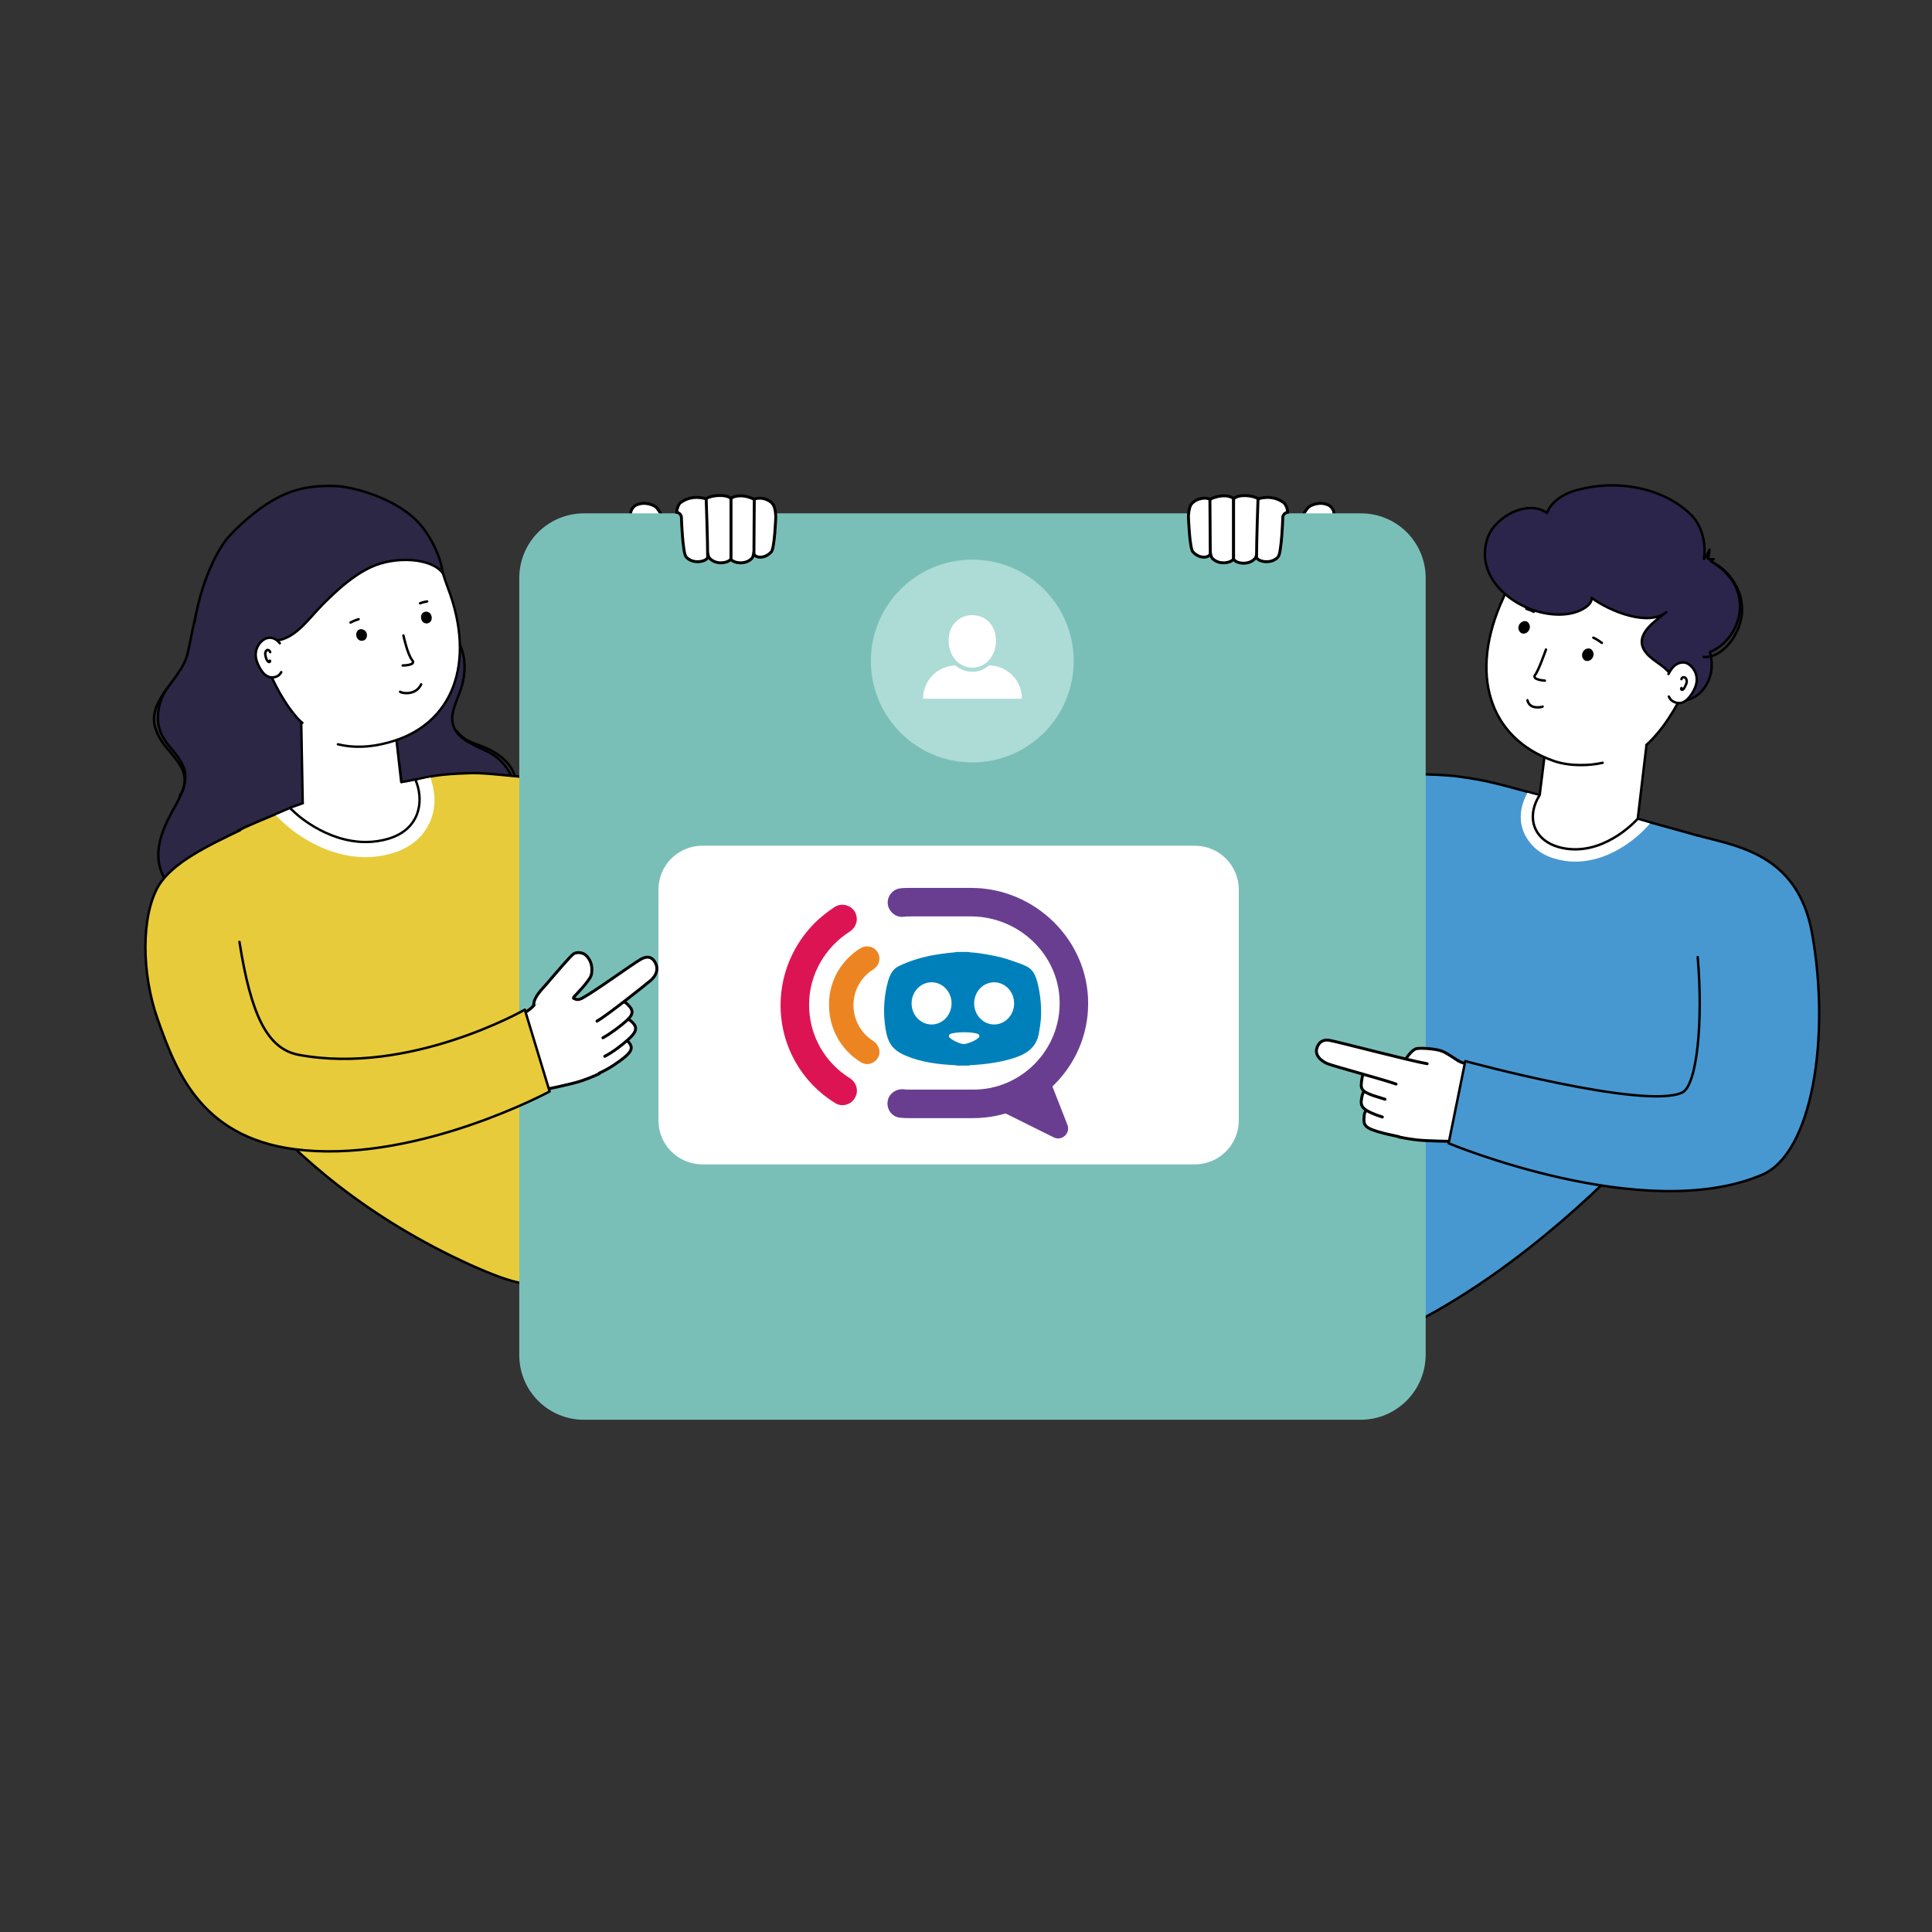 <?xml version="1.0" encoding="utf-8"?>
<!-- Generator: Adobe Illustrator 28.1.0, SVG Export Plug-In . SVG Version: 6.00 Build 0)  -->
<svg version="1.1" id="Capa_1" xmlns="http://www.w3.org/2000/svg" xmlns:xlink="http://www.w3.org/1999/xlink" x="0px" y="0px"
	 viewBox="0 0 522 522" style="enable-background:new 0 0 522 522;" xml:space="preserve">
<rect x="0" y="0" width="522" height="522" fill="#333333" stroke="none"/>
<style type="text/css">
	.st0{fill:#FFFFFF;stroke:#000000;stroke-width:0.789;stroke-linecap:round;stroke-linejoin:round;stroke-miterlimit:10;}
	.st1{fill:#4798D1;stroke:#000000;stroke-width:0.659;stroke-linecap:round;stroke-linejoin:round;stroke-miterlimit:10;}
	.st2{fill:#FFFFFF;}
	.st3{fill:#FFFFFF;stroke:#000000;stroke-width:0.659;stroke-linecap:round;stroke-linejoin:round;stroke-miterlimit:10;}
	.st4{fill:none;stroke:#000000;stroke-width:0.659;stroke-linecap:round;stroke-linejoin:round;stroke-miterlimit:10;}
	.st5{fill:#2B244B;stroke:#000000;stroke-width:0.659;stroke-linecap:round;stroke-linejoin:round;stroke-miterlimit:10;}
	.st6{fill:#2B2745;stroke:#000000;stroke-width:0.659;stroke-linecap:round;stroke-linejoin:round;stroke-miterlimit:10;}
	.st7{fill:#E8CB3A;stroke:#000000;stroke-width:0.659;stroke-linecap:round;stroke-linejoin:round;stroke-miterlimit:10;}
	.st8{fill:#FFFFFF;stroke:#000000;stroke-width:0.64;stroke-linecap:round;stroke-linejoin:round;stroke-miterlimit:10;}
	.st9{fill:#7ABFB7;}
	.st10{fill:#ADDBD5;}
	.st11{fill:#FFFFFF;stroke:#000000;stroke-width:0.789;stroke-linecap:round;stroke-miterlimit:10;}
	.st12{fill:#693E90;}
	.st13{fill:#EC8521;}
	.st14{fill:#DD1454;}
	.st15{fill:#0080BA;}
</style>
<g>
	<path class="st0" d="M181.3,143.1c0,0-0.4,0.3-0.6-0.2c-0.2-0.4-2.4-5.1-3.6-6c-0.4-0.3-2.8-1.6-5.3-0.4c-0.8,0.4-1.6,1.6-1.4,2.7
		c0.1,0.8,2.9,5.7,4.6,8.7c1.2,2,1.6,3.8,3.5,4.9"/>
</g>
<g>
	<path class="st0" d="M349.5,143.1c0,0,0.4,0.3,0.6-0.2c0.2-0.4,2.4-5.1,3.6-6c0.4-0.3,2.8-1.6,5.3-0.4c0.8,0.4,1.6,1.6,1.4,2.7
		c-0.1,0.8-2.9,5.7-4.6,8.7c-1.2,2-1.6,3.8-3.5,4.9"/>
</g>
<g>
	<g>
		<path class="st1" d="M357.2,354.1c9.5,7.5-20.2,20.5,5.3,11.8c58.3-19.8,105.2-84,108.1-90.2c0,0-7.2-38.4-11.2-49.7
			c-4.1-1.3-11.7-3.2-19.7-5.6c-0.3-2.1-23.8-5.6-23.8-5.6c-10.8-2.9-13.7-3.9-21.9-5c-12.8-1.7-40.6,1.8-54.3-16.1
			c-2-5.4-2-35.8-2-35.8l-19.1-0.2c0,0-4.5,13.6-1.3,36c2.6,17.8,22.6,33.3,52.8,48.4c-12.2,21.5-18.5,42.6-8.3,85.5
			C365.5,343.8,341.5,341.7,357.2,354.1z"/>
	</g>
	<g>
		<path class="st2" d="M412.1,225.7c1,1.9,2.5,3.6,4.5,4.8c2,1.2,4.4,1.9,7.1,2.2c0.6,0.1,1.3,0.1,1.9,0.1c11.1,0,19-9,19.4-9.4
			l0.8-0.9c0,0-1.1-0.3-3.1-0.9c-0.3-2.1-27.1-6.6-27.1-6.6c-1.2-0.3-2.7-0.7-2.9-0.8C410.5,218.2,410.3,222.3,412.1,225.7z"/>
	</g>
	<path class="st3" d="M419.5,186.7l26.7,3.3l-3.7,31.2c0,0-8,9.2-18.5,8.2c-9.1-0.9-12.2-7.9-8-14.6L419.5,186.7z"/>
	<path class="st3" d="M433,206.1c-3.5,0.8-8.9,1-13.2-0.5c-17.6-6.2-23-23.7-13.7-43.9c1.9-4.2,3.6-10,6.2-13.1
		c9.7-11.8,12.9-3.3,24.9,2.2c15.2,7,21.4,26.7,19,33.5c-3.5,7.6-7.2,13.2-11.4,17"/>
	<path d="M427.6,176.3c-0.4,0.9,0,1.8,0.7,2.2c0.8,0.3,1.7-0.1,2.1-1c0.4-0.9,0-1.8-0.7-2.2C428.9,175,428,175.4,427.6,176.3z"/>
	<path d="M410.4,168.9c-0.4,0.9,0,1.8,0.7,2.2c0.8,0.3,1.7-0.1,2.1-1s0-1.8-0.7-2.2C411.7,167.6,410.8,168.1,410.4,168.9z"/>
	<path class="st4" d="M417.7,175.5c0,0-2,5.7-2.9,6.8c-1.1,1.4,2.6,1.6,2.6,1.6"/>
	<path class="st4" d="M416.8,190.9c0,0.1-3.5,1-4.1-1.7"/>
	<path class="st5" d="M470.1,162.9c-0.4-5.1-3.7-8.9-7.9-11.3c0.2-0.2,0.5-0.4,0.8-0.5c-0.7,0-0.9,0-1.6-0.2
		c0.4-0.9,0.4-1.5,0.5-2.4c-0.5,1.2-0.7,1.4-1.5,2.5c0.6-4.4-0.6-9.3-3.9-12.3c-7.7-7.2-20-9.1-30-6.4c-0.8,0.2-1.5,0.4-2.3,0.7
		c-2.6,1-5.4,3.1-6.2,5.6c-5.3-3.8-14.2,1.1-16.1,6.8c-4,11.9,9.7,21.4,20.6,20.6c4.5-0.3,7.9-2.7,7.5-4.5
		c5.1,3.8,15.4,7.8,20.2,3.9c-2.8,2.3-8.3,5.7-6.1,10c1.6,2.9,5.2,4,7.1,6.6c1,1.3,0.5,5.3,1.7,6.4c0.7,0.6,1.7,1,3,0.7
		c2.5-0.6,4.9-2.7,6.1-6.2c0.7-2.2,0.6-4.5,0-6.7C467.2,174,470.5,168.4,470.1,162.9z"/>
	<path class="st3" d="M450.8,182.1c0.6-1.2,1.2-1.8,1.3-1.9c1-1.1,2.4-1.4,3.4-1.1c1.4,0.4,4.4,3.3,2.1,7.5c-1.2,2.2-2.9,4.2-5.4,3
		c-0.6-0.3-1-0.7-1.3-1.4"/>
	<path class="st4" d="M454.3,183.5c0.1-0.4,0.4-0.6,0.8-0.5c0.4,0.1,0.5,0.4,0.6,0.8c0.1,0.4,0,0.8-0.2,1.2c-0.2,0.4-0.4,1-0.8,1.3
		c-0.1,0.1-0.3,0.1-0.4,0c-0.1-0.1-0.1-0.3,0-0.4"/>
	<path class="st4" d="M463.5,152.4c3.4,1.8,6.2,6,6.9,9.5c0.7,3.5,0.1,6.7-1.8,10c-1.9,3.3-5.2,5.9-8.3,5.6"/>
	<g>
		<path class="st4" d="M432.8,173.7c0,0-1.3-1-2.3-1.4"/>
		<path class="st4" d="M414.4,165.3c0,0-0.7-0.4-2-0.8"/>
	</g>
</g>
<g>
	<path class="st6" d="M73.5,153.9c1.9,5.2,8.8,7,14.4,7.5c7.7,0.6,14.6,1.9,22.1,3.6c3.9,0.9,4.8,0.4,8,2.4
		c6.9,4.2,9.3,11.5,6.2,19.7c-0.8,2.2-2.2,5.2-2,7.5c0.5,6,8.2,7,12,10c4.2,3.4,6.5,9.4,5,14.7c-0.8,2.8-2.4,5.3-3.5,8.1
		c-1.1,2.7-1.5,6,0.1,8.5c1.6,2.5,4.7,3.4,7.5,4.4c2.6,1,5.1,2.2,7.1,4.1c2,1.9,3.5,4.4,3.6,7.2c0.2,3.8-2.1,7.2-4.5,10
		c-2,2.3-4.3,4.5-5.6,7.2c-1.2,2.5-1.1,5.3-1.7,7.9c-1.4,6.8-10.8,6.7-16.2,5.5c-8.1-1.8-16,2.6-24,0.3c-7.2-2.1-12.5-5.8-18.8-9.8
		c-4.3-2.8-5.3-6.9-7.7-11.2c-1.5-2.5-3.1-5-4.9-7.3c-1.4-1.8-3.9-3.7-3.7-6c-5.2-3.6-12.3-2.8-17.7-6c-2.9-1.7-5.1-4.6-6-7.9
		c-1.6-5.8,1.5-11.9,4.3-16.8c1.8-3.3,3.5-7.2,2-10.5c-1.8-3.9-4.2-5-6-8.9c-1.7-3.8-0.7-9.1,2-12.6c5.6-7.4,4.8-7.3,6.6-15.7
		c1.6-7.4,4.1-17.1,10.7-22.8"/>
	<path class="st4" d="M123.4,197.5c1.2,1.8,3.2,2.8,5.1,3.5c4.2,1.5,7.1,3,9.4,6.2c1.4,2,1.9,4.6,1.7,7"/>
	<g>
		<path class="st7" d="M127.2,341.8C71.2,316.4,51.3,275,49,268.6c0,0,10.2-33.3,15.2-44.1c2.9-1.5,4.6-2.1,14-6.1
			c7.1-0.4,30.5-6.9,30.5-6.9c7.8-1.9,9.7-2.3,18-2.6c12.9-0.5,39.4,8.2,59.9-11c2.5-5.2,5.5-35.4,5.5-35.4l19,1.6
			c0,0,3.2,14-2.2,35.9c-4.3,17.5-25.7,31-57.1,43.1c10.1,22.6,14.3,44.2,0.1,85.9C146.7,344.7,151.8,352.8,127.2,341.8z"/>
	</g>
	<g>
		<path class="st2" d="M98.8,231.6c-5.2,0-10.7-1.6-15.8-4.6c-3.9-2.3-6.3-4.6-6.6-4.9l-1.9-1.8l3.7-1.6c0,0,14.6-2.8,15.6-3.3
			c0.8-0.4,18.8-4.5,18.8-4.5s2-0.5,3.7-0.8c0.5,1.4,0.8,2.8,1,4.3c0.3,2.7-0.1,5.3-1.1,7.6c-0.8,1.8-1.9,3.4-3.3,4.7
			c-1.8,1.7-4.1,3-6.8,3.8C103.7,231.2,101.3,231.6,98.8,231.6L98.8,231.6z"/>
		<path class="st8" d="M98.8,227.5C98.8,227.5,98.8,227.5,98.8,227.5c2.1,0,4.2-0.3,6.2-0.9c4.6-1.4,6.6-4.1,7.5-6.2
			c0.7-1.7,1-3.6,0.8-5.6c-0.1-1.3-0.5-2.9-1.1-4.2c0,0-2.3,0.5-3.7,0.7l-0.6-4.9l-23.6,2.6c0,0-2.5,5.6-2.5,8
			c-0.9,0.4-2.6,0.9-3.5,1.3l0.9,0.8C79.5,219.5,87.9,227.5,98.8,227.5z"/>
	</g>
	<polyline class="st8" points="108.4,211.3 105.1,182.1 81.4,195.3 81.8,217 	"/>
	<path class="st8" d="M91.3,201.1c4.1,1,8.6,0.9,13.7-0.5c17.5-4.7,23.7-21.6,16-41.8c-1.6-4.2-2.9-9.9-5.2-13.1
		c-8.7-12-12.3-4-24.3,0.6c-15.1,5.8-22.4,24.6-20.4,31.3c2.9,7.4,6.1,13.1,9.8,17c0.1,0.1,0.4,0.4,0.8,0.7"/>
	<path class="st6" d="M70.9,173.5c1-0.5,3.3-0.4,4.3-0.5c5-0.9,8.4-6.1,12-9.7c3.9-3.9,8.1-7.8,13.1-10.1c6.5-3,16.2-2.5,19.3,1.6
		c-0.5-4.5-3.2-9.7-5.9-12.9c-6-7.1-18-10.4-23.3-10.6c-5.4-0.1-10.6,0.3-16.9,4c-3.7,2.1-9.7,7.1-12.6,10.8
		c-1.1,1.4-6.1,8.9-8.3,21.8"/>
	<path class="st3" d="M75.6,173.8c-1-1.3-2.3-1.7-3.4-1.4c-1.4,0.3-4.4,2.9-2.5,7.1c1,2.2,2.5,4.2,5,3.3c0.6-0.2,1-0.7,1.3-1.2"/>
	<path d="M99.1,171.2c0.2,0.9-0.2,1.7-1,1.9c-0.8,0.2-1.6-0.3-1.8-1.2c-0.2-0.9,0.2-1.7,1-1.9C98.1,169.9,98.9,170.4,99.1,171.2z"/>
	<path d="M116.6,166.5c0.2,0.9-0.2,1.7-1,1.9c-0.8,0.2-1.6-0.3-1.8-1.2c-0.2-0.9,0.2-1.7,1-1.9C115.6,165.1,116.4,165.6,116.6,166.5
		z"/>
	<path class="st4" d="M109,171.7c0,0,1.1,5.2,2.4,6.7c1.1,1.4-2.6,1.4-2.6,1.4"/>
	<path class="st4" d="M113.8,184.9c-1.6,3.3-5.6,2.3-5.7,2"/>
	<path class="st4" d="M73,176.2c-0.1-0.4-0.4-0.6-0.7-0.6c-0.4,0.1-0.5,0.4-0.6,0.7c-0.1,0.4,0,0.8,0.1,1.2c0.1,0.4,0.3,1,0.7,1.3
		c0.1,0.1,0.3,0.1,0.4,0c0.1-0.1,0.1-0.3,0-0.3"/>
	<path class="st4" d="M45.4,185.7c-3.6,4.6-4.4,8-3.4,11.1c0.7,2.2,2,4.1,3.5,5.8c1.5,1.8,3,3.5,3.9,5.6c0.8,2.1,0.7,4.8-0.8,6.7"/>
	<g>
		<path class="st4" d="M94.7,168.2c0,0,1.1-0.6,2.2-0.9"/>
		<path class="st4" d="M113.5,163c0,0,0.7-0.3,1.9-0.5"/>
	</g>
</g>
<path class="st9" d="M367.6,383.6H157.8c-9.7,0-17.5-7.8-17.5-17.5V156.2c0-9.7,7.8-17.5,17.5-17.5h209.9c9.7,0,17.5,7.8,17.5,17.5
	v209.9C385.1,375.8,377.3,383.6,367.6,383.6z"/>
<path class="st2" d="M322.8,314.6h-133c-6.6,0-11.9-5.3-11.9-11.9v-62.3c0-6.6,5.3-11.9,11.9-11.9h133c6.6,0,11.9,5.3,11.9,11.9
	v62.3C334.7,309.3,329.4,314.6,322.8,314.6z"/>
<g>
	<circle class="st10" cx="262.7" cy="178.6" r="27.4"/>
	<g>
		<path class="st2" d="M276,188.8h-26.6v-0.1c0-4.9,4-8.9,8.9-8.9h8.9c4.9,0,8.9,4,8.9,8.9V188.8z"/>
		<path class="st10" d="M270,173.1c0,4.9-3.3,8.4-7.3,8.4c-4.1,0-7.3-3.5-7.3-8.4s3.3-7.9,7.3-7.9C266.8,165.1,270,168.2,270,173.1z
			"/>
		<path class="st2" d="M269.1,173.1c0,4.3-2.9,7.3-6.4,7.3s-6.4-3.1-6.4-7.3c0-4.3,2.9-6.9,6.4-6.9S269.1,168.8,269.1,173.1z"/>
	</g>
</g>
<g>
	<path class="st2" d="M144.3,271.6c0.2-0.2,7.8-1.9,7.8-1.9l12.2,0.4l3.5,16.5l-5.9,3.5l-8.1,2.6L144.3,271.6z"/>
	<g>
		<path class="st0" d="M164,281c0.5-0.2,0.6-0.2,1.2-0.4c2.3-0.6,3.2-0.4,4.3,0.6c2,2,1.3,3.2-3.4,6.4c-0.9,0.6-2.3,1.5-4.3,2.4"/>
		<path class="st0" d="M144.3,271.6c-1.5,1.7-3.6,2.6-5,3.4c-1.9,1.2-2.3,4.4-3.1,9c-0.9,5.2,1.2,12.6,9.6,10.7
			c2.3-0.5,8.8-1.8,11.4-2.7c2.4-0.8,4.7-1.9,4.7-1.9"/>
		<path class="st0" d="M162.9,277.5c2.1-1,1.9-1.6,3.6-2.1c2-0.6,2.8-0.5,4,0.5c2.1,1.8,1.6,3.1-2.1,6.1c-0.8,0.6-2.5,2.1-5,3.4"/>
		<path class="st0" d="M159.6,272.9c1.7-0.7,5-2.2,6.4-2.5c1.6-0.3,2.4-0.1,3.5,0.9c2,1.9,1.7,3-1.3,5.4c-0.6,0.5-3.1,2.5-5.3,3.7"
			/>
		<path class="st0" d="M155,269.7c0.4,0.2,0.9,0.7,2.3,0c3.8-2.1,13.1-8.9,15.8-10.5c0.9-0.5,2.8-1.4,4,1c0.9,1.8,0.1,3.5-1.3,4.7
			c-1.4,1.2-11.7,9.4-14.5,11"/>
		<path class="st0" d="M155,269.7c0,0-0.2-0.1,0.2-0.5c0.3-0.3,3.9-4,4.5-5.6c0.2-0.6,0.8-3.4-1.4-5.5c-0.7-0.7-2.3-1-3.3-0.4
			c-0.7,0.4-4.7,5.1-7.1,7.9c-1.6,1.9-3.5,3.5-3.7,5.8"/>
	</g>
	<path class="st7" d="M64.7,254.5c3.1,19.7,7.5,28.9,16,30.5c30,5.6,61.1-12.2,61.1-12.2l6.7,22.1c0,0-34.6,18.7-66.2,15.9
		c-27.5-2.4-34.5-20.7-39.7-35.4c-4.4-12.4-4.5-27.9,0.2-36c3.8-6.4,13.6-11,22.1-15.1"/>
</g>
<g>
	<path class="st0" d="M203.8,134.9c1.6,1.9,0.8,5,0.8,5s-0.5,9.9-1.4,10.9c-2,2.2-5.8,1.1-5.8,0c0-4.5,0-13.3,0-16.1
		C198.2,134.1,200.4,133.3,203.8,134.9z"/>
	<path class="st0" d="M208.8,136.2c0.8,1,0.8,3.5,0.8,3.5s-0.3,8.4-1.2,9.4c-2,2.2-4.7,1.5-4.7,0.4c0-4.5,0.1-12,0.1-14.6
		C204.9,134.3,207.4,134.5,208.8,136.2z"/>
	<path class="st0" d="M190.8,134.7c-1.4,2-0.8,5.2-0.8,5.2s0.7,9.9,1.7,10.9c2,2.2,5.8,1.1,5.8,0c0-4.5,0-11.8,0-16.1
		C196.4,133.5,192.4,133.7,190.8,134.7z"/>
	<path class="st11" d="M182.8,138.4c1.1,0.2,1.3,1.2,1.3,1.2s0.3,9.9,1.3,10.9c2,2.2,5.8,1.1,5.8,0c0-4.5-0.4-15.7-0.4-15.7
		s-3.7-1.4-6.9,1C183.3,136.2,182.9,137.5,182.8,138.4z"/>
</g>
<g>
	<path class="st2" d="M394.5,286.7c-0.3-0.1-9.2-3.8-13.5-1.2c-1.3,1.3-11.1,0.1-11.1,0.1l2.1,20l12.4,2.7L394.5,286.7z"/>
	<g>
		<path class="st0" d="M369.9,299.7c-0.8,0.3-1.2,0.7-1.3,1.6c-0.3,2.8-0.1,3.5,5.3,4.9c1.1,0.3,2.3,0.5,4,0.9"/>
		<path class="st0" d="M394,286.6c1.4,0.8,1.5,0.5,3.1,1.1c2.1,0.8,3.2,3.8,4.9,8.2c1.9,4.9,1.4,12.6-7.2,12.5
			c-2.4,0-9.1-0.1-11.9-0.4c-2.6-0.3-4.9-0.8-4.9-0.8"/>
		<path class="st0" d="M371,294c-2,0.1-2.7,0.7-3,2.2c-0.5,2.4-0.5,3.4,4,5.1l1.5,0.5"/>
		<path class="st0" d="M373.2,289.4c-0.8-0.4-0.8-0.3-2.2-0.1c-1.7,0.2-2.8,0.5-3,2c-0.4,2.7-0.6,3.4,3,4.7l3.2,1"/>
		<path class="st0" d="M379.8,286.2c0.4-0.7,1.9-2.8,3.1-2.9c1.4-0.2,5.2,0.1,6.7,0.7c1.5,0.6,2.9,1.7,4.4,2.6"/>
		<path class="st0" d="M385.6,287.4c-4.3-0.7-23.2-5.7-26.3-6.3c-1-0.2-2.6-0.2-3.4,1.8c-0.9,2.2,1.1,3.8,2.8,4.5
			c1.7,0.7,15.2,4.3,18.5,5.5"/>
	</g>
	<path class="st1" d="M458.7,258.6c1.5,17.5-0.2,34.7-4.2,36.6c-10.2,4.7-58.6-8.5-58.6-8.5l-4.5,22.2c0,0,52.9,22.1,84.7,8.5
		c13.6-5.8,18.5-37.2,13.5-65.2c-3.9-21.8-20.8-23.6-31-26.5"/>
</g>
<g>
	<path class="st0" d="M326.9,134.9c-1.6,1.9-0.8,5-0.8,5s0.5,9.9,1.4,10.9c2,2.2,5.8,1.1,5.8,0c0-4.5,0-13.3,0-16.1
		C332.6,134.1,330.4,133.3,326.9,134.9z"/>
	<path class="st0" d="M321.9,136.2c-0.8,1-0.8,3.5-0.8,3.5s0.3,8.4,1.2,9.4c2,2.2,4.7,1.5,4.7,0.4c0-4.5-0.1-12-0.1-14.6
		C325.9,134.3,323.3,134.5,321.9,136.2z"/>
	<path class="st0" d="M340,134.8c1.4,2,0.8,5.2,0.8,5.2s-0.7,9.9-1.7,10.9c-2,2.2-5.8,1.1-5.8,0c0-4.5,0-11.8,0-16.1
		C334.4,133.5,338.4,133.7,340,134.8z"/>
	<path class="st11" d="M347.9,138.4c-1.1,0.2-1.3,1.2-1.3,1.2s-0.3,9.9-1.3,10.9c-2,2.2-5.8,1.1-5.8,0c0-4.5,0.4-15.7,0.4-15.7
		s3.7-1.4,6.9,1C347.4,136.2,347.9,137.5,347.9,138.4z"/>
</g>
<g>
	<path class="st12" d="M286.3,270.5c0.3,13.1-10.3,23.9-23.3,23.9h-17c-0.6,0-1.3,0-1.9-0.1c-1.5-0.1-3,0.6-3.8,1.9h0
		c-1.4,2.5,0.2,5.6,3,5.8c0.9,0.1,1.7,0.1,2.6,0.1h17c8.6,0,16.4-3.5,22-9.1c5.6-5.6,9.1-13.3,9.1-21.8
		c0.1-17.2-14.4-31.3-31.6-31.3H246c-0.9,0-1.8,0-2.6,0.1c-2.8,0.2-4.5,3.4-3,5.8h0c0.8,1.3,2.2,2.1,3.8,1.9
		c0.6-0.1,1.3-0.1,1.9-0.1h16.6C275.3,247.8,286,257.8,286.3,270.5z"/>
	<path class="st12" d="M282.8,289.6l5.6,14.3c0.9,2.3-1.5,4.5-3.7,3.4l-15.7-7.8L282.8,289.6z"/>
	<path class="st13" d="M229.2,258.8c1-1,2.1-1.9,3.3-2.6c0.8-0.5,1.7-0.6,2.6-0.4c0.9,0.2,1.6,0.8,2.1,1.6c0.3,0.5,0.4,1.1,0.4,1.6
		c0,1.2-0.6,2.2-1.6,2.9c-3.4,2.1-5.4,5.7-5.4,9.7c0,3.9,2,7.6,5.4,9.7c1.5,1,2.1,3,1.2,4.5c-0.6,1-1.7,1.7-2.9,1.7
		c-0.6,0-1.2-0.2-1.7-0.5c-5.4-3.3-8.6-9.1-8.6-15.4C223.9,266.8,225.8,262.2,229.2,258.8z"/>
	<path class="st14" d="M210.9,271.6c0,11.2,5.9,21,14.7,26.4c0.6,0.4,1.3,0.6,2,0.6c1.4,0,2.7-0.7,3.4-2c1.1-1.8,0.4-4.2-1.4-5.3
		c-6.6-4.1-11-11.4-11-19.8c0-8.3,4.4-15.6,11-19.8c1.2-0.8,1.9-2.1,1.9-3.4c0-0.6-0.2-1.3-0.5-1.9c-1.1-1.9-3.6-2.5-5.4-1.4
		c-2,1.3-3.9,2.8-5.6,4.5C214.4,255.2,210.9,263,210.9,271.6z"/>
	<path class="st15" d="M280.5,266.3c-0.3-1.4-0.7-2.9-1.7-4.1c-0.8-1-2.3-1.5-3.6-2c-1.4-0.5-2.8-1-4.2-1.4
		c-2.8-0.7-5.9-1.3-8.9-1.5c-0.2,0-0.3-0.1-0.5-0.1c-0.5,0-0.9,0-1.4,0c-0.5,0-1,0-1.6,0c-0.2,0-0.4,0-0.6,0.1
		c-2.2,0.2-4.5,0.5-6.6,0.9c-2.9,0.6-5.8,1.5-8.5,2.8c-1.7,0.8-2.4,2.3-2.9,3.9c-1.1,3.8-1.4,8-0.9,11.9c0.2,1.7,0.5,3.5,1.4,5.1
		c0.9,1.6,2.6,2.7,4.4,3.4c4,1.7,8.7,2.3,13.2,2.5c0.1,0,0.3,0.1,0.5,0.1c0.5,0,1,0,1.5,0c0.5,0,1,0,1.5,0c0.2,0,0.4,0,0.5-0.1
		c3.9-0.2,7.8-0.7,11.4-1.8c2-0.6,4.1-1.5,5.4-3c1.2-1.3,1.7-2.9,1.9-4.5C281.6,274.5,281.4,270.3,280.5,266.3z"/>
	<g>
		<g>
			<ellipse class="st2" cx="251.7" cy="271.1" rx="5.4" ry="5.7"/>
			<ellipse class="st2" cx="268.6" cy="271.1" rx="5.4" ry="5.7"/>
		</g>
	</g>
	<path class="st2" d="M260.5,278.9c-1.7,0-2.9,0.2-3.6,0.4c-0.5,0.1-0.7,0.8-0.3,1.1c1.5,1.2,3.3,1.7,3.8,1.7c0.1,0,0.2,0,0.2,0
		c0.5-0.1,2.3-0.5,3.8-1.7c0.4-0.3,0.2-1-0.3-1.1C263.4,279.1,262.2,278.9,260.5,278.9z"/>
</g>
</svg>
